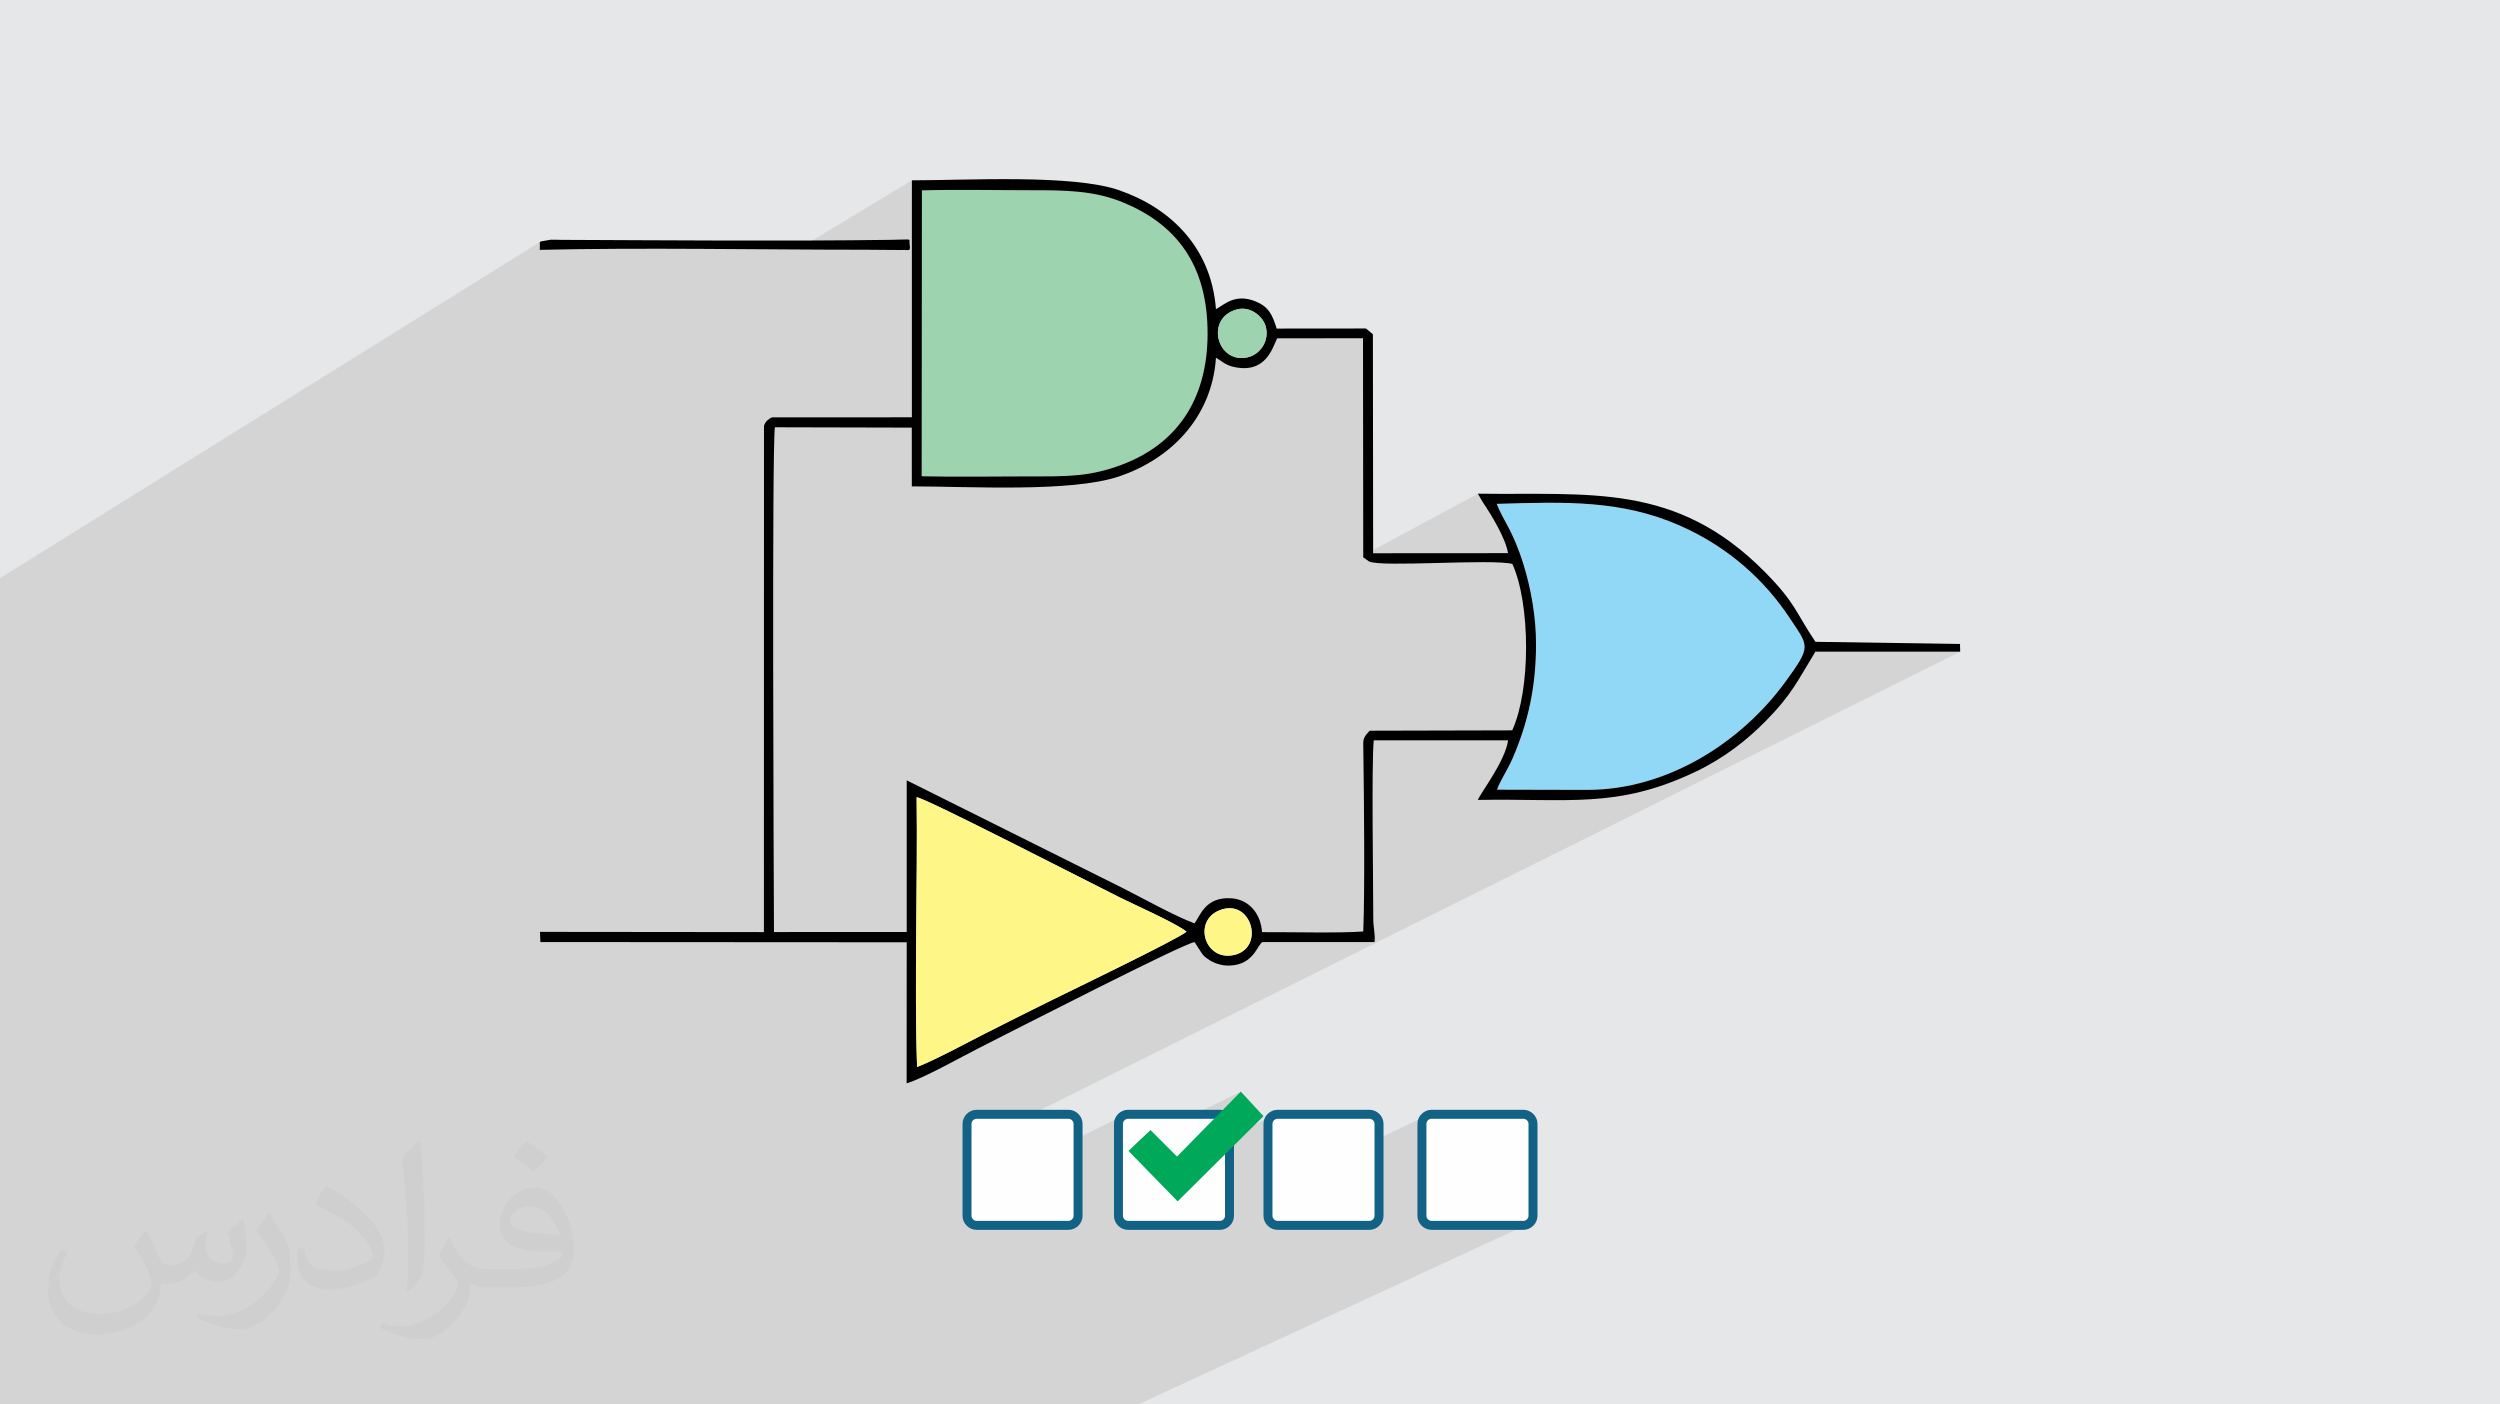 <?xml version="1.0" encoding="UTF-8"?>
<!DOCTYPE svg PUBLIC "-//W3C//DTD SVG 1.1//EN" "http://www.w3.org/Graphics/SVG/1.1/DTD/svg11.dtd">
<!-- Creator: CorelDRAW -->
<svg xmlns="http://www.w3.org/2000/svg" xml:space="preserve" width="94.192mm" height="52.917mm" version="1.1" style="shape-rendering:geometricPrecision; text-rendering:geometricPrecision; image-rendering:optimizeQuality; fill-rule:evenodd; clip-rule:evenodd"
viewBox="0 0 9419.16 5291.66"
 xmlns:xlink="http://www.w3.org/1999/xlink"
 xmlns:xodm="http://www.corel.com/coreldraw/odm/2003">
 <defs>
  <style type="text/css">
   <![CDATA[
    .str0 {stroke:#126285;stroke-width:33.86;stroke-miterlimit:22.926}
    .fil6 {fill:#FFF688}
    .fil4 {fill:#91D8F7}
    .fil3 {fill:#9DD3AF}
    .fil5 {fill:black}
    .fil8 {fill:#00A859}
    .fil0 {fill:#E6E7E8}
    .fil7 {fill:#FEFEFE}
    .fil2 {fill:#373435;fill-opacity:0.031}
    .fil1 {fill:#373435;fill-opacity:0.102}
   ]]>
  </style>
 </defs>
 <g id="Layer_x0020_1">
  <polygon class="fil0" points="-0,0 9419.16,0 9419.16,5291.66 -0,5291.66 "/>
  <polygon class="fil1" points="2513.85,5291.66 2299.84,5291.66 2299.19,5291.66 2267.99,5291.66 2226.58,5291.66 2195.73,5291.66 2067.36,5291.66 2025.67,5291.66 1692.88,5291.66 1682.9,5291.66 1615.06,5291.66 1614.69,5291.66 1572.37,5291.66 1545.13,5291.66 1530.79,5291.66 1490.09,5291.66 1376.53,5291.66 1373.44,5291.66 1347.73,5291.66 1301.36,5291.66 1297.24,5291.66 1228.03,5291.66 1226.51,5291.66 1152.21,5291.66 1080.06,5291.66 1079.94,5291.66 1076.61,5291.66 1069.02,5291.66 1049.34,5291.66 1045.05,5291.66 1045.03,5291.66 1044.88,5291.66 1035.33,5291.66 981.24,5291.66 971.69,5291.66 970.95,5291.66 968.69,5291.66 967.05,5291.66 959.3,5291.66 945.27,5291.66 943.63,5291.66 940.59,5291.66 928.31,5291.66 861.06,5291.66 794.41,5291.66 744.06,5291.66 519.65,5291.66 386.85,5291.66 354.09,5291.66 293.02,5291.66 280.1,5291.66 279.13,5291.66 88.42,5291.66 21.37,5291.66 -0,5291.66 -0,5165.66 -0,5141.72 -0,5099.87 -0,5044.55 -0,4922.9 -0,4891.61 -0,4887.7 -0,4864.12 -0,4862.52 -0,4857.88 -0,4786.85 -0,4658.26 -0,4621.44 -0,4168.57 -0,4157.77 -0,4152.99 -0,4130.87 -0,4124.86 -0,4047.38 -0,4008.97 -0,4006.89 -0,3995.82 -0,3987.25 -0,3979.78 -0,3945.51 -0,3939.31 -0,3852.55 -0,3825.88 -0,3822.33 -0,3796.64 -0,3785.84 -0,3784.31 -0,3781.54 -0,3596.77 -0,3561.91 -0,3322.48 -0,3297.48 -0,3281.91 -0,3259.36 -0,3029.87 -0,2986.67 -0,2972.37 -0,2899.06 -0,2810.82 -0,2756.07 -0,2205.94 -0,2178.22 -0,2178.18 2034.47,911.5 2033.89,911.9 2033.83,941.43 2069.49,940.62 2105.6,939.9 2142.13,939.28 2179.04,938.76 2216.32,938.31 2253.94,937.95 2291.87,937.67 2330.09,937.46 2368.56,937.31 2407.27,937.22 2446.18,937.19 2485.27,937.21 2524.51,937.28 2563.88,937.39 2603.34,937.54 2642.88,937.72 2682.47,937.93 2722.08,938.15 2761.67,938.4 2801.24,938.66 2840.75,938.92 2880.17,939.19 2919.47,939.46 2958.64,939.72 2997.64,939.96 3004.5,940 3435.64,679.4 3435.64,740.06 3473.44,717.28 3486.06,716.94 3498.7,716.64 3511.37,716.39 3524.07,716.16 3536.78,715.97 3549.51,715.81 3562.26,715.69 3575.03,715.59 3587.81,715.52 3600.61,715.47 3613.41,715.44 3626.23,715.44 3639.05,715.45 3651.88,715.49 3664.72,715.53 3677.55,715.59 3690.39,715.66 3703.23,715.74 3716.07,715.83 3728.91,715.92 3741.74,716.02 3754.56,716.12 3767.37,716.22 3780.18,716.31 3792.97,716.4 3805.75,716.49 3818.51,716.57 3831.26,716.64 3843.99,716.69 3856.7,716.73 3869.39,716.76 3882.06,716.77 3894.56,716.77 3906.92,716.79 3919.13,716.82 3931.21,716.89 3943.16,716.99 3954.98,717.14 3966.69,717.34 3978.29,717.61 3989.77,717.95 4001.16,718.37 4012.45,718.88 4023.65,719.48 4034.76,720.19 4045.79,721.02 4056.76,721.97 4067.65,723.05 4078.48,724.27 4089.25,725.64 4099.98,727.16 4110.65,728.85 4121.29,730.72 4131.89,732.76 4142.47,735 4153.02,737.44 4163.55,740.09 4174.08,742.95 4184.59,746.04 4195.11,749.36 4205.63,752.93 4216.16,756.74 4226.7,760.82 4237.27,765.16 4255.08,772.98 4272.46,781.21 4289.4,789.85 4305.9,798.91 4321.95,808.4 4337.54,818.33 4352.65,828.7 4367.28,839.53 4381.42,850.83 4395.06,862.59 4408.2,874.84 4420.81,887.59 4432.89,900.83 4444.44,914.58 4455.44,928.85 4465.88,943.64 4475.76,958.98 4485.06,974.85 4493.78,991.28 4501.91,1008.27 4509.43,1025.84 4516.34,1043.98 4522.63,1062.71 4528.29,1082.04 4533.3,1101.98 4537.67,1122.53 4541.38,1143.71 4544.42,1165.51 4546.29,1183.22 4614.08,1144.43 4606.86,1148.88 4600.01,1153.3 4593.49,1157.54 4587.26,1161.48 4581.29,1164.95 4546.46,1184.87 4546.79,1187.97 4548.46,1211.07 4549.04,1225.11 4638.66,1173.94 4659.71,1165.99 4678.73,1163.15 4697.14,1164.82 4714.5,1170.34 4730.36,1179.08 4744.26,1190.42 4755.75,1203.72 4764.38,1218.34 4769.7,1233.64 4771.47,1243.8 4772.15,1253.72 4771.81,1263.35 4770.51,1272.67 4768.31,1281.63 4765.29,1290.19 4761.51,1298.31 4757.2,1305.69 4811.73,1274.85 5135.35,1274.39 5136.16,2092.6 5568.08,1860.06 5585.42,1890.37 5591.89,1899.97 5598.78,1910.45 5603.32,1917.55 5639.02,1898.4 5643.85,1910.13 5648.93,1921.37 5654.25,1932.3 5659.81,1943.1 5665.59,1953.96 5671.58,1965.06 5677.78,1976.59 5684.17,1988.74 5690.74,2001.69 5697.49,2015.62 5704.41,2030.72 5711.47,2047.17 5718.69,2065.16 5726.03,2084.88 5733.5,2106.5 5741.09,2130.22 5746.18,2147.31 5751.04,2164.72 5755.66,2182.44 5760.01,2200.43 5764.09,2218.66 5767.89,2237.1 5771.39,2255.72 5774.58,2274.49 5777.44,2293.38 5779.97,2312.35 5782.14,2331.39 5783.95,2350.44 5785.38,2369.5 5786.41,2388.52 5787.05,2407.48 5787.26,2426.34 5787.18,2441.06 5786.92,2455.66 5786.5,2470.15 5785.91,2484.52 5785.16,2498.78 5784.22,2512.93 5783.12,2526.99 5781.85,2540.95 5780.4,2554.83 5778.78,2568.61 5776.99,2582.32 5775.02,2595.95 5772.88,2609.51 5770.55,2623 5768.06,2636.43 5765.38,2649.8 5762.53,2663.12 5759.49,2676.39 5756.28,2689.62 5752.89,2702.81 5749.32,2715.96 5745.56,2729.09 5741.62,2742.19 5737.5,2755.26 5733.19,2768.33 5728.7,2781.38 5724.03,2794.43 5719.17,2807.47 5714.12,2820.52 5708.89,2833.58 5703.46,2846.65 5697.85,2859.73 5694.61,2866.9 5691.08,2874.26 5687.32,2881.76 5683.37,2889.37 5679.29,2897.05 5675.12,2904.76 5670.93,2912.47 5666.75,2920.13 5662.64,2927.71 5658.66,2935.17 5654.85,2942.47 5651.26,2949.57 5647.95,2956.44 5644.97,2963.03 5642.36,2969.32 5640.18,2975.25 5810.05,2975.66 6839.75,2455.37 7385.34,2455.37 3643.41,4319.8 3643.41,4493.54 4236.03,4201.17 4229.99,4204.53 4224.67,4208.96 4220.24,4214.28 4216.87,4220.33 4214.72,4226.93 4213.97,4233.92 4213.97,4316.96 4334.78,4257.71 4287.25,4302.53 4674.76,4112.71 4434.58,4357.53 4324.58,4411.03 4338.33,4425.13 4799.37,4201.17 4793.33,4204.53 4788.02,4208.96 4783.6,4214.28 4780.24,4220.33 4778.1,4226.93 4777.35,4233.92 4777.35,4489.07 5379.42,4201.17 5373.38,4204.53 5368.06,4208.96 5363.63,4214.28 5360.26,4220.33 5358.11,4226.93 5357.36,4233.92 5357.36,4581.01 5358.11,4588 5360.26,4594.61 5363.63,4600.65 5368.06,4605.98 5373.38,4610.41 5379.42,4613.78 5386.02,4615.93 5393,4616.68 5740.12,4616.68 5747.12,4615.93 5753.72,4613.78 4287.86,5291.66 4280.82,5291.66 3947.18,5291.66 3839.71,5291.66 3730.46,5291.66 3723.33,5291.66 3389.68,5291.66 3283.38,5291.66 3189.04,5291.66 3181.8,5291.66 3142.63,5291.66 3098.97,5291.66 2848.21,5291.66 2847.97,5291.66 2743,5291.66 2640.73,5291.66 2633.43,5291.66 2597.17,5291.66 2554.48,5291.66 "/>
  <path class="fil2" d="M550.85 4636.82c17.98,27.25 29.64,53.44 41.02,82.55 8.46,16.94 12.95,48.16 52.65,48.16 11.63,0 28.32,-3.43 43.13,-11.63 16.66,-8.74 29.36,-21.97 35.99,-42.06l15.87 -53.44 38.63 -19.05 2.64 2.64c-5.28,20.12 -6.6,39.42 -6.6,54.51 0,44.7 38.63,61.65 69.32,61.65 17.98,0 34.14,-8.74 34.14,-25.15 0,-21.16 -8.99,-57.15 -20.65,-89.43 17.98,-17.98 35.99,-35.99 56.62,-50.55l3.17 1.6c8.99,38.1 14.02,75.67 14.02,100.81 0,24.61 -10.85,51.87 -19.84,69.6 -18.52,34.92 -51.33,62.71 -91.01,62.71 -30.15,0 -63.75,-15.09 -86.79,-43.13l-1.32 0c-21.69,27 -55.3,51.33 -109.02,51.33l-16.66 0c-2.64,35.46 -10.31,60.58 -21.97,83.08 -32,62.43 -127,106.63 -216.43,106.63 -124.36,0 -186.79,-71.7 -186.79,-167.21 0,-59 19.3,-113.77 48.95,-152.65l24.33 10.06c-18.52,35.46 -30.96,68.78 -30.96,101.6 0,89.43 72.77,132.03 156.64,132.03 77.8,0 174.09,-49.48 191.57,-106.88 -6.6,-62.71 -30.15,-92.07 -66.14,-149.22 10.85,-19.05 24.87,-38.1 42.34,-58.47l3.17 0 0 0 0 0 -0.02 -0.09zm1434.31 -336.55c26.19,16.41 51.87,35.71 76.99,57.94 -14.02,19.84 -31.5,37.85 -53.19,53.72 -25.15,-20.37 -50.27,-37.85 -75.95,-56.36 17.45,-19.58 34.67,-38.35 52.12,-55.3l0 0 0 0 0 0 0 0 0 0 0.03 0zm13.49 244.48c-42.34,0 -76.99,27.79 -76.99,48.41 0,44.2 84.66,57.94 186,57.4 -12.7,-51.87 -57.15,-105.84 -109.02,-105.84l0.01 0.03zm-95 236.55c55.04,0 103.2,-1.6 139.95,-10.85 41.02,-10.31 75.67,-30.96 75.67,-45.24 0,-3.71 0,-8.2 -1.32,-11.91 -23.01,2.11 -49.48,2.11 -72.49,2.11 -74.6,0 -131.75,-16.94 -154.25,-58.75 -5.56,-11.63 -9.52,-24.61 -9.52,-39.42 0,-40.49 17.45,-79.91 48.16,-107.16 25.65,-22.48 53.97,-36.5 82.8,-36.5 52.12,0 93.65,41.81 122.76,107.7 15.87,35.99 26.72,77.52 26.72,129.92 0,34.92 -9.52,64.29 -31.22,85.98 -40.49,39.17 -115.09,53.97 -229.39,53.97l-51.87 0 0 0 -13.49 0c-28.32,0 -48.69,-5.03 -64.82,-17.45l-2.64 0c0.79,6.6 1.32,12.95 1.32,19.05 0,25.65 -8.46,58.47 -25.65,84.66 -50.8,75.41 -105.84,108.2 -153.47,108.2 -48.16,0 -107.16,-18.52 -160.35,-42.6l9.52 -18.52c17.2,7.14 41.02,11.91 73.81,11.91 85.98,0 198.96,-82.55 212.98,-163.25 -3.17,-6.6 -8.99,-15.34 -17.2,-24.61 -25.15,-29.9 -41.02,-54.76 -55.83,-80.95 12.7,-25.15 24.33,-45.24 35.18,-63.5l4.5 -0.53c36.78,74.88 70.1,117.73 144.45,117.73l11.63 0 0 0 53.97 0 0 0 0 0 0 0 0 0 0 0 0.09 0.01zm-372.54 79.12c6.35,-34.39 6.88,-73.02 6.88,-109.02l0 -53.44c0,-99.75 -12.7,-244.73 -23.01,-339.19 17.98,-19.3 43.13,-42.06 62.97,-57.4l5.82 1.6c13.49,118.8 16.66,256.39 16.66,383.64 0,33.35 -1.32,65.89 -4.5,89.69 -1.85,30.15 -19.3,52.91 -56.62,87.83l-8.2 -3.71zm-383.38 -157.43c1.85,46.84 24.87,83.62 105.31,83.62 50.01,0 92.33,-12.95 139.17,-35.18 8.46,-3.71 12.95,-8.74 12.95,-12.95 0,-29.36 -22.48,-68.25 -60.32,-103.71 -36.78,-33.35 -85.47,-62.71 -130.96,-82.3 -15.62,-6.6 -20.65,-13.49 -20.65,-20.12 0,-13.49 17.98,-41.81 32.82,-62.18l5.03 -0.53c52.12,27.25 110.34,67.74 153.47,112.7 39.17,41.53 63.5,83.62 63.5,129.39 0,33.86 -10.31,65.61 -27,95.25 -57.15,28.83 -118.01,50.8 -178.33,50.8 -73.28,0 -123.29,-34.39 -123.29,-115.09 0,-8.74 0,-22.22 3.17,-39.7l25.15 0 0 0 0 0 0 0 0 0 0 0 -0.02 0zm-132.57 -133.1l45.52 73.56c16.66,27.25 32.28,56.9 32.28,103.71l0 59.79c0,48.41 -30.96,100.28 -80.95,151.61 -39.17,34.67 -73.81,49.48 -105.84,49.48 -47.62,0 -102.13,-14.81 -165.1,-41.81l7.14 -18.52c19.84,5.28 42.85,9.78 71.17,9.78 90.5,-0.53 183.08,-66.67 225.42,-147.37 5.03,-9.27 6.88,-17.98 6.88,-24.08 0,-9.27 -5.03,-19.58 -8.99,-28.83 -23.01,-43.38 -48.69,-83.08 -76.99,-119.86 14.81,-23.29 29.64,-45.77 45.77,-68l3.71 0.53 0 0 0 0 0 0 0 0 0 0 -0.02 0.01z"/>
  <g id="_2274451666016">
   <g>
    <path class="fil3" d="M3472.6 1794.45c133.14,2.97 269.08,0.42 402.52,0.42 144.67,0 230.66,2.66 357.32,-46.23 192.52,-74.31 316.44,-233.06 317.28,-489.38 0.86,-264.19 -120.28,-412.75 -312.45,-494.1 -112.86,-47.78 -221.06,-48.39 -355.21,-48.39 -134.98,0 -274.16,-3.31 -408.62,0.51l-0.84 1077.17z"/>
    <path class="fil4" d="M5787.26 2426.34c0,157.72 -28.54,293.71 -89.41,433.39 -16.43,37.68 -47.28,84.88 -57.67,115.52l339.86 0.83c306.91,-0.09 582.4,-183.33 743.83,-403.29 103.31,-140.77 90.51,-135.92 19.82,-243.27 -94.14,-142.95 -231.97,-269.03 -414.87,-349.41 -219.74,-96.56 -430.57,-89.78 -689.8,-81.71 25.05,64.22 61.32,99.42 102.07,231.82 27.75,90.19 46.17,195.83 46.17,296.12z"/>
    <path class="fil5" d="M4607.15 3425.48c111.15,-30.98 156.82,146.16 42.91,172.44 -114.9,26.5 -160.54,-139.65 -42.91,-172.44zm-1151.84 594.7c-10.84,-303.22 2.48,-698.26 -1.77,-1016.52 34.62,3.36 646.52,318.44 765.74,377.77 56.96,28.34 208.71,95.49 251.14,128.63 -24.44,24.19 -436.74,223.06 -505.16,256.83 -84.41,41.66 -169.03,84.06 -254.67,127.53 -81.79,41.5 -176.62,93.91 -255.28,125.76zm1158.11 -2651.56c11.43,6.73 22.04,10.96 34.76,13.79 118.97,26.5 145.08,-67.79 163.55,-107.56l323.62 -0.46 0.82 825.44 22.01 15.57c46.88,22.9 460.97,-10.82 539.94,9.31 68.54,151.88 69.34,474.77 -0.68,627l-537.14 1.35c-1.3,1.9 -12.32,13.79 -12.71,14.35 -12.96,18.82 -11.54,22.3 -10.97,61.69 2.64,183.67 5.93,520.97 -0.28,680.39 -90.39,6.8 -276.31,1.92 -381.38,2.52 -4.49,-67.22 -47,-122.95 -115.76,-127.58 -99.39,-6.68 -117.69,67.99 -138.86,94.56 -79.13,-30.05 -191.01,-93.05 -272.56,-134.18l-811.64 -404.82 0.02 571.41 -500.12 0.19c-1.02,-225.99 -8.05,-1817.75 3.38,-1901.78l515.84 1.28 0.11 221.39c216.27,0 599.39,23.55 780.9,-37.5 188.15,-63.28 349.63,-216.77 365.02,-447.37l32.13 21.01zm1173.84 1057.72c0,-100.29 -18.42,-205.93 -46.17,-296.12 -40.75,-132.4 -77.02,-167.6 -102.07,-231.82 259.23,-8.07 470.06,-14.85 689.8,81.71 182.9,80.38 320.73,206.46 414.87,349.41 70.69,107.35 83.49,102.5 -19.82,243.27 -161.43,219.96 -436.92,403.2 -743.83,403.29l-339.86 -0.83c10.39,-30.64 41.24,-77.84 57.67,-115.52 60.87,-139.68 89.41,-275.67 89.41,-433.39zm-2313.82 -1709.06c134.46,-3.82 273.64,-0.51 408.62,-0.51 134.15,0 242.35,0.61 355.21,48.39 192.17,81.35 313.31,229.91 312.45,494.1 -0.84,256.32 -124.76,415.07 -317.28,489.38 -126.66,48.89 -212.65,46.23 -357.32,46.23 -133.44,0 -269.38,2.55 -402.52,-0.42l0.84 -1077.17zm1186.27 448.71c51.12,-14.12 100.61,26.49 109.99,67.65 12.48,54.75 -24.43,100.88 -65.46,111.7 -116.82,30.8 -167.51,-145.39 -44.53,-179.35zm925.71 724.38c33.21,48.6 88.56,140.11 96.22,193.74l-508.06 0.36 -1 -825.22 -26.18 -21.59 -336.36 0.33c-16.13,-53.85 -31.84,-83.69 -81.32,-103.11 -75.76,-29.74 -116.17,13.02 -147.43,30.07 -17.67,-234.81 -173.94,-382.47 -365.4,-448.46 -175.23,-60.38 -570.47,-37.09 -780.25,-37.09l0 892.85 -526.15 0.17c-5.96,1.19 -28.65,14.44 -31.07,34.18l-0.33 1905.29 -843.67 -0.89 1.56 38.33 1380.21 0.88 -0.3 531.59c69.09,-21.8 202.45,-97.69 272.69,-133.26 125.87,-63.74 769.21,-393.59 811.76,-398.98 1.16,1.43 2.57,3.45 3.27,4.46l19.73 30.42c11.34,16.79 10.22,16.51 26.97,28.6 20.7,14.94 49.68,25.92 82.1,24.98 93.65,-2.74 104.95,-81.9 124.97,-88.69l421.35 0c3.75,-29 -4.73,-52.29 -4.73,-87.7 -0.01,-159.22 -6.96,-570.55 1.71,-672.33l506.29 0.01c-11.39,79.46 -101.52,194.67 -113.92,224.53 344.08,-6 523.99,33.89 817.7,-104.95 109.77,-51.9 197.46,-121.63 266.75,-192.13 98.91,-100.64 118.59,-149.36 187.22,-261.39l545.59 0 -0.77 -29.03 -544.55 -8.2c-75.82,-112.21 -73.52,-144.88 -191.66,-264.15 -334.13,-337.33 -659.94,-287.65 -1080.28,-293.93l17.34 30.31z"/>
    <path class="fil6" d="M3455.31 4020.18c78.66,-31.85 173.49,-84.26 255.28,-125.76 85.64,-43.47 170.26,-85.87 254.67,-127.53 68.42,-33.77 480.72,-232.64 505.16,-256.83 -42.43,-33.14 -194.18,-100.29 -251.14,-128.63 -119.22,-59.33 -731.12,-374.41 -765.74,-377.77 4.25,318.26 -9.07,713.3 1.77,1016.52z"/>
    <path class="fil5" d="M2033.89 911.9l-0.06 29.53c377.95,-9.24 836.21,-0.49 1229.95,-0.49l133.51 1.03c24.6,-2.38 35.37,10.02 29.74,-22.25 -3.91,-22.43 18.96,-17.37 -72.91,-16.09 -395.75,5.5 -836.66,1.69 -1236.59,0.07 -13.65,-0.06 -28.86,-0.81 -42.17,-0.61l-36.57 6.3c-1.21,0.45 -3.43,1.42 -4.9,2.51z"/>
    <path class="fil3" d="M4659.71 1165.99c-122.98,33.96 -72.29,210.15 44.53,179.35 41.03,-10.82 77.94,-56.95 65.46,-111.7 -9.38,-41.16 -58.87,-81.77 -109.99,-67.65z"/>
    <path class="fil6" d="M4607.15 3425.48c-117.63,32.79 -71.99,198.94 42.91,172.44 113.91,-26.28 68.24,-203.42 -42.91,-172.44z"/>
   </g>
   <g>
    <path class="fil7 str0" d="M5740.12 4198.27l-347.12 0c-18.98,0 -35.64,16.63 -35.64,35.65l0 347.09c0,19.02 16.66,35.67 35.64,35.67l347.12 0c19.03,0 35.64,-16.65 35.64,-35.67l0 -347.09c0,-19.02 -16.64,-35.65 -35.64,-35.65z"/>
    <path class="fil7 str0" d="M5160.1 4198.27l-347.14 0c-19.03,0 -35.61,16.63 -35.61,35.65l0 347.09c0,19.02 16.64,35.67 35.61,35.67l347.14 0c19.03,0 35.61,-16.65 35.61,-35.67l0 -347.09c0,-19.02 -16.65,-35.65 -35.61,-35.65z"/>
    <path class="fil7 str0" d="M4596.68 4198.27l-347.08 0c-18.97,0 -35.63,16.63 -35.63,35.65l0 347.09c0,19.02 16.63,35.67 35.63,35.67l347.08 0c19.04,0 35.68,-16.65 35.68,-35.67l0 -347.09c0,-19.02 -16.64,-35.65 -35.68,-35.65z"/>
    <path class="fil7 str0" d="M4026.14 4198.27l-347.08 0c-19.01,0 -35.65,16.63 -35.65,35.65l0 347.09c0,19.02 16.64,35.67 35.65,35.67l347.08 0c18.98,0 35.65,-16.65 35.65,-35.67l0 -347.09c0,-19.02 -16.63,-35.65 -35.65,-35.65z"/>
    <polygon class="fil8" points="4674.76,4112.71 4760.3,4205.4 4436.96,4526.32 4251.6,4336.15 4334.78,4257.71 4434.58,4357.53 "/>
   </g>
  </g>
 </g>
</svg>

